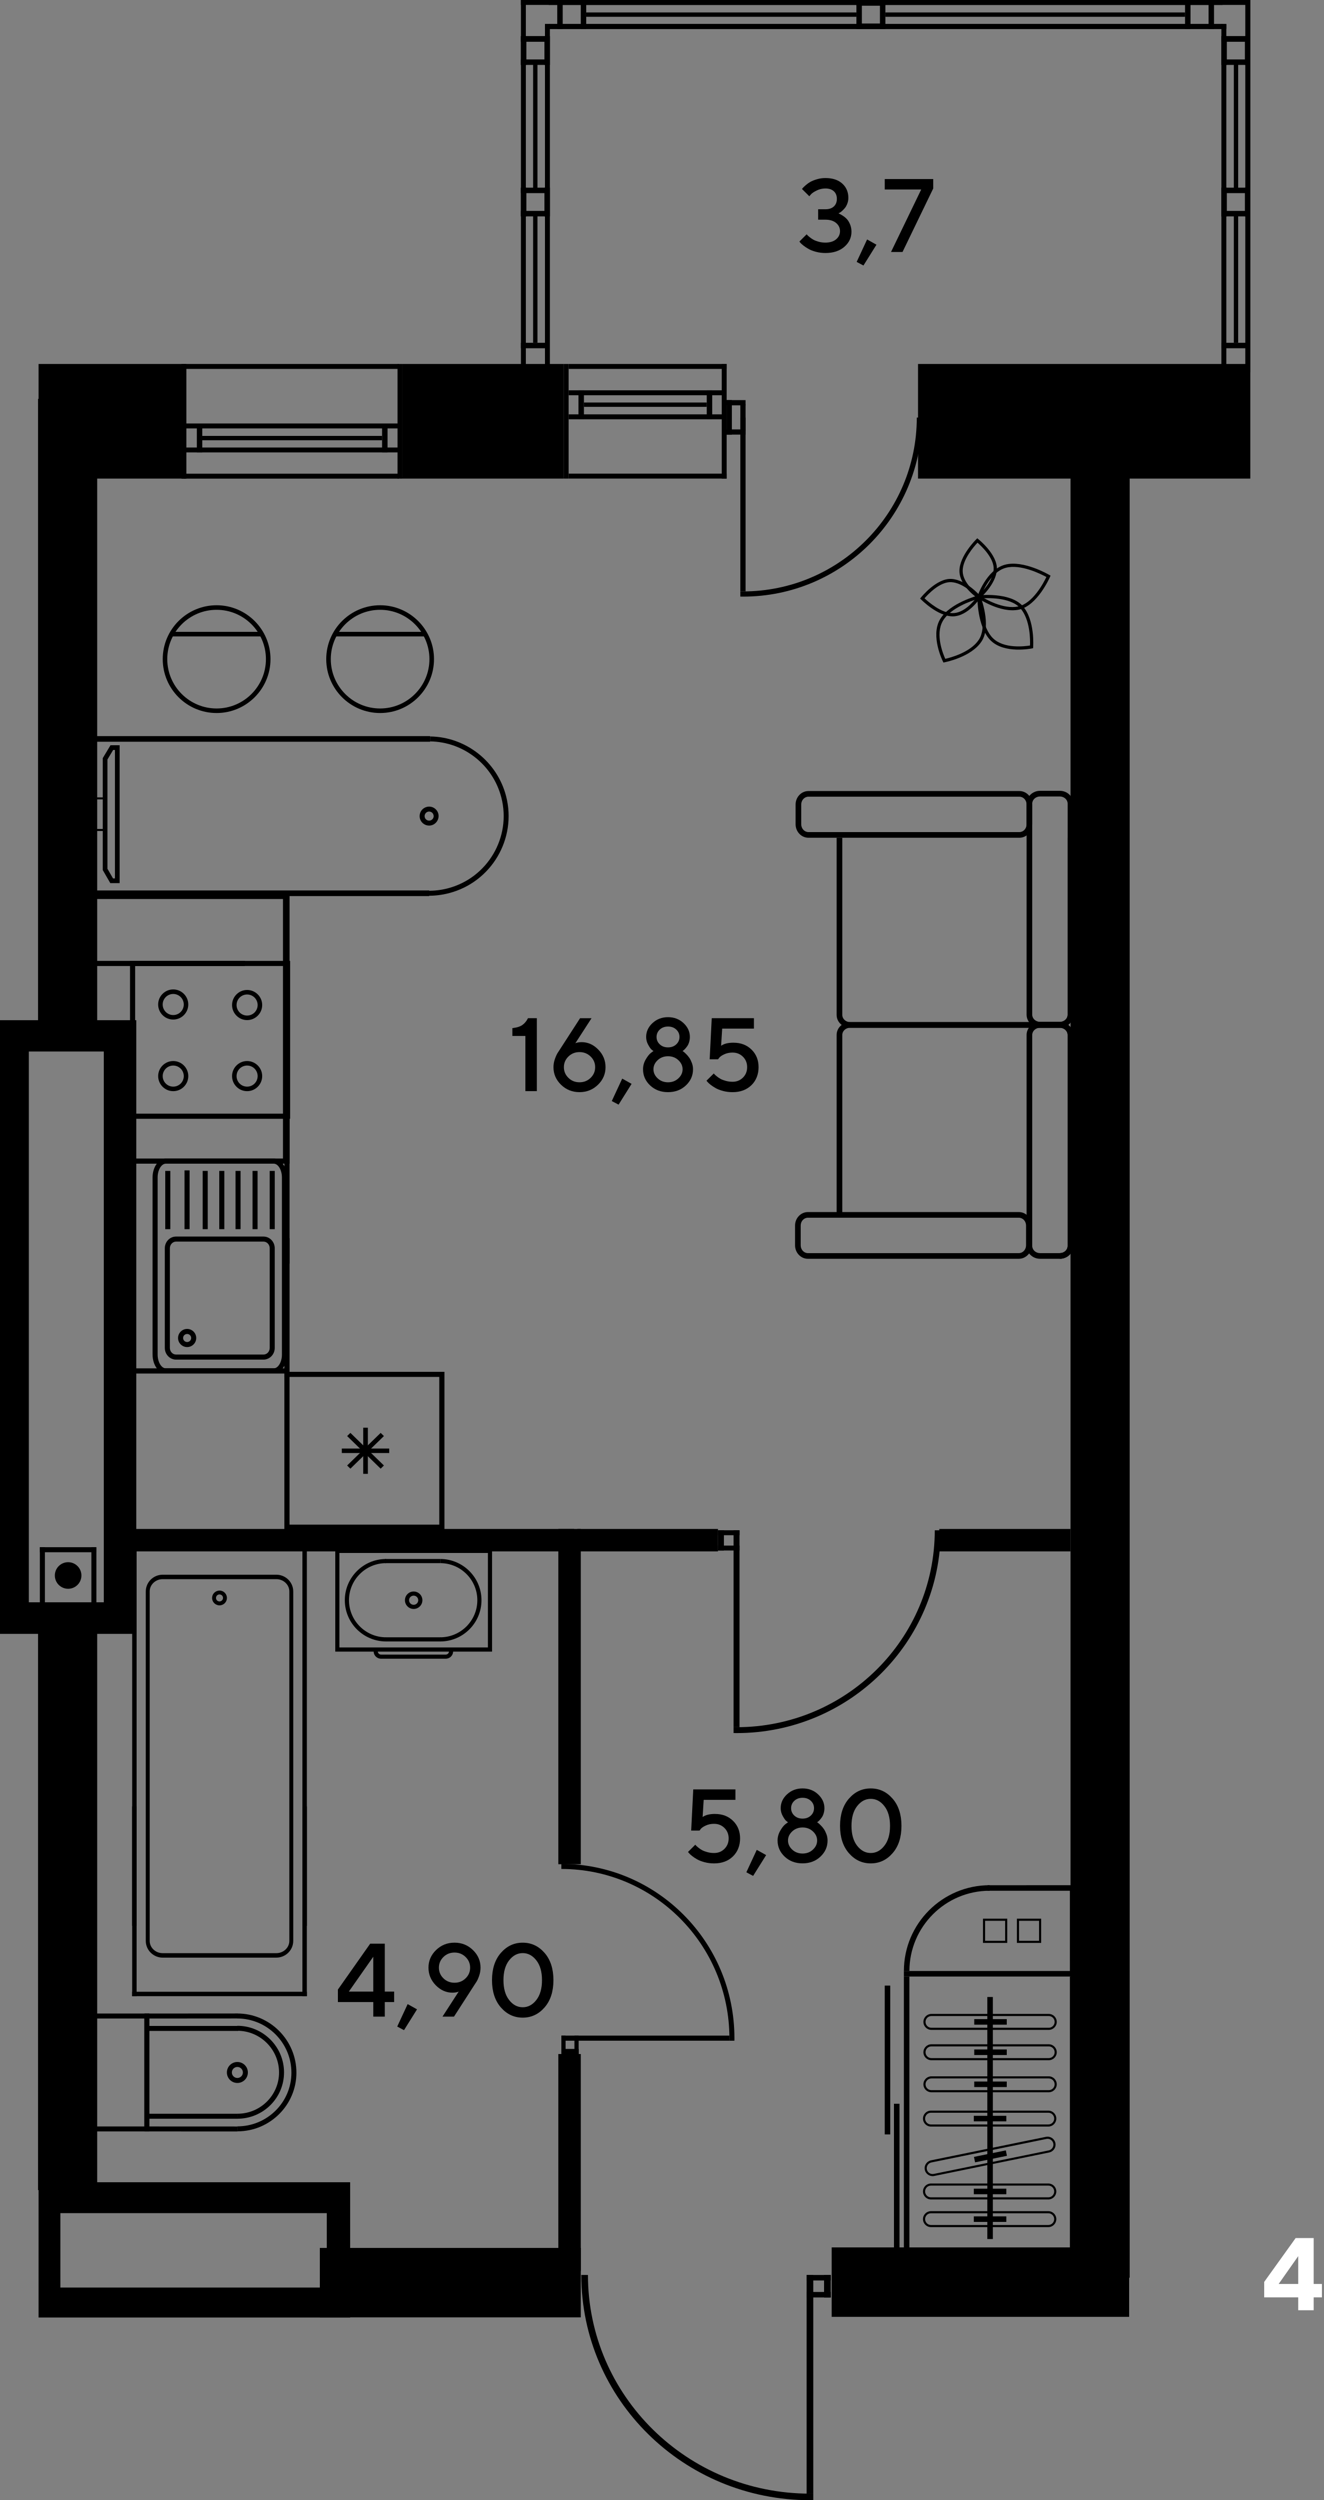<?xml version="1.0" encoding="UTF-8"?>
<svg id="_Слой_1" data-name="Слой 1" xmlns="http://www.w3.org/2000/svg" viewBox="0 0 928.73 1753.58">
  <rect x="0" y="0" width="928.73" height="1753.58" fill="#808080" stroke="none"/>
  <defs>
    <style>
      .cls-1, .cls-2 {
        fill: #000;
      }

      .cls-1, .cls-2, .cls-3 {
        stroke-width: 0px;
      }

      .cls-2 {
        fill-rule: evenodd;
      }

      .cls-3 {
        fill: #fff;
      }
    </style>
  </defs>
  <path class="cls-3" d="M921.49,1601.93h5.79v9.39h-5.79v9.04h-10.84v-9.04h-23.87v-10.84l22.07-30.76h12.64v32.21ZM910.65,1601.93v-19.53l-13.74,19.53h13.74Z"/>
  <rect class="cls-1" x="643.97" y="255.29" width="233.07" height="80.38"/>
  <rect class="cls-1" x="282.3" y="255.29" width="113.12" height="80.38"/>
  <rect class="cls-1" x="27.04" y="255.29" width="102.48" height="80.38"/>
  <rect class="cls-1" x="750.94" y="279.77" width="41.48" height="1317.77"/>
  <rect class="cls-1" x="26.69" y="279.77" width="41.48" height="439"/>
  <rect class="cls-1" x="26.69" y="1142.55" width="41.48" height="393.52"/>
  <path class="cls-2" d="M27.04,1530.58v94.86s218.57,0,218.57,0v-94.86s-218.57,0-218.57,0ZM42.36,1552.24h186.85v52.18H42.36v-52.18Z"/>
  <path class="cls-2" d="M0,715.54v430.42s95.59,0,95.59,0v-430.42s-95.59,0-95.59,0ZM20.22,737.52h52.58v386.3H20.22v-386.3Z"/>
  <rect class="cls-1" x="224.36" y="1576.65" width="183.03" height="48.7"/>
  <rect class="cls-1" x="583.4" y="1576.28" width="208.64" height="48.7"/>
  <g>
    <rect class="cls-1" x="405.78" y="273.76" width="3.82" height="20.13"/>
    <rect class="cls-1" x="398.86" y="273.76" width="110.75" height="3.45"/>
    <rect class="cls-1" x="398.86" y="290.62" width="110.75" height="3.45"/>
    <rect class="cls-1" x="395.41" y="255.29" width="3.45" height="80.38"/>
    <rect class="cls-1" x="506.27" y="255.38" width="3.45" height="80.28"/>
    <rect class="cls-1" x="398.87" y="255.29" width="110.86" height="3.45"/>
    <rect class="cls-1" x="398.87" y="332.21" width="110.86" height="3.45"/>
    <rect class="cls-1" x="495.76" y="273.76" width="3.82" height="20.13"/>
    <rect class="cls-1" x="409.6" y="282.31" width="86.16" height="3.04"/>
  </g>
  <g>
    <rect class="cls-1" x="509.72" y="280.64" width="13.25" height="3.65"/>
    <rect class="cls-1" x="509.72" y="301.18" width="13.25" height="3.65"/>
    <rect class="cls-1" x="509.72" y="280.64" width="3.65" height="24.19"/>
    <rect class="cls-1" x="519.32" y="283.56" width="3.66" height="18.64"/>
    <rect class="cls-1" x="519.32" y="292.88" width="3.66" height="121.91"/>
    <path class="cls-2" d="M519.32,418.44l1.83.02c69.35,0,125.58-56.22,125.58-125.58h-3.64c0,67.34-54.6,121.93-121.94,121.93l-1.83-.03v3.64Z"/>
  </g>
  <g>
    <g>
      <rect class="cls-1" x="365.41" y="0" width="3.45" height="261"/>
      <g>
        <rect class="cls-1" x="382.27" y="16.86" width="3.45" height="244.14"/>
        <rect class="cls-1" x="365.41" y="240.43" width="20.13" height="3.82"/>
        <rect class="cls-1" x="373.96" y="151.48" width="3.04" height="88.95"/>
        <rect class="cls-1" x="373.96" y="44.3" width="3.04" height="88.43"/>
        <rect class="cls-1" x="382.27" y="16.86" width="475.33" height="3.45"/>
        <rect class="cls-1" x="365.41" y="0" width="492.19" height="3.45"/>
        <rect class="cls-1" x="407.39" y=".19" width="3.82" height="20.13"/>
        <rect class="cls-1" x="390.89" y=".19" width="3.82" height="20.13"/>
        <g>
          <rect class="cls-1" x="381.9" y="25.39" width="3.82" height="20.13"/>
          <rect class="cls-1" x="365.41" y="25.39" width="3.82" height="20.13"/>
          <rect class="cls-1" x="365.41" y="41.7" width="20.13" height="3.82"/>
          <rect class="cls-1" x="365.41" y="25.39" width="20.13" height="3.82"/>
        </g>
        <g>
          <rect class="cls-1" x="617.24" y=".19" width="3.82" height="20.13"/>
          <rect class="cls-1" x="600.74" y=".19" width="3.82" height="20.13"/>
          <rect class="cls-1" x="600.74" y="16.5" width="20.13" height="3.82"/>
          <rect class="cls-1" x="600.74" y=".19" width="20.13" height="3.82"/>
        </g>
        <g>
          <rect class="cls-1" x="381.9" y="131.63" width="3.82" height="20.13"/>
          <rect class="cls-1" x="365.41" y="131.63" width="3.82" height="20.13"/>
          <rect class="cls-1" x="365.41" y="147.94" width="20.13" height="3.82"/>
          <rect class="cls-1" x="365.41" y="131.63" width="20.13" height="3.82"/>
        </g>
        <rect class="cls-1" x="365.5" y="25.39" width="20.13" height="3.82"/>
        <rect class="cls-1" x="831.27" y=".19" width="3.82" height="20.13"/>
        <rect class="cls-1" x="847.76" y=".19" width="3.82" height="20.13"/>
        <g>
          <rect class="cls-1" x="856.75" y="25.39" width="3.82" height="20.13"/>
          <rect class="cls-1" x="873.24" y="25.39" width="3.82" height="20.13"/>
          <rect class="cls-1" x="856.93" y="41.7" width="20.13" height="3.82"/>
          <rect class="cls-1" x="856.93" y="25.39" width="20.13" height="3.82"/>
        </g>
        <rect class="cls-1" x="856.84" y="25.39" width="20.13" height="3.82"/>
        <rect class="cls-1" x="621.06" y="8.73" width="210.21" height="3.04"/>
        <rect class="cls-1" x="411.21" y="8.73" width="189.53" height="3.04"/>
      </g>
    </g>
    <g>
      <rect class="cls-1" x="873.61" y="0" width="3.45" height="261"/>
      <g>
        <rect class="cls-1" x="856.76" y="16.86" width="3.45" height="244.14"/>
        <rect class="cls-1" x="873.61" y="0" width="3.45" height="261"/>
        <rect class="cls-1" x="856.94" y="240.43" width="20.13" height="3.82"/>
        <rect class="cls-1" x="865.48" y="151.22" width="3.04" height="89.21"/>
        <rect class="cls-1" x="865.48" y="44.3" width="3.04" height="88.43"/>
        <rect class="cls-1" x="384.88" y="16.86" width="475.33" height="3.45"/>
        <rect class="cls-1" x="384.88" y="0" width="492.19" height="3.45"/>
        <g>
          <rect class="cls-1" x="856.75" y="131.63" width="3.82" height="20.13"/>
          <rect class="cls-1" x="873.25" y="131.63" width="3.82" height="20.13"/>
          <rect class="cls-1" x="856.94" y="147.94" width="20.13" height="3.82"/>
          <rect class="cls-1" x="856.94" y="131.63" width="20.13" height="3.82"/>
        </g>
      </g>
    </g>
  </g>
  <g>
    <rect class="cls-1" x="268.02" y="297.19" width="3.82" height="20.13"/>
    <rect class="cls-1" x="129.16" y="313.87" width="149.91" height="3.45"/>
    <rect class="cls-1" x="129.16" y="297.02" width="149.91" height="3.45"/>
    <rect class="cls-1" x="127.29" y="255.29" width="3.45" height="80.41"/>
    <rect class="cls-1" x="278.85" y="255.29" width="3.45" height="80.41"/>
    <rect class="cls-1" x="129.02" y="332.25" width="150.67" height="3.45"/>
    <rect class="cls-1" x="129.02" y="255.29" width="150.67" height="3.45"/>
    <rect class="cls-1" x="138.08" y="297.19" width="3.82" height="20.13"/>
    <rect class="cls-1" x="141.91" y="305.74" width="126.11" height="3.04"/>
  </g>
  <rect class="cls-1" x="391.65" y="1440.64" width="15.74" height="152.19"/>
  <rect class="cls-1" x="391.65" y="1072.37" width="15.74" height="235.15"/>
  <rect class="cls-1" x="88.86" y="1072.38" width="313.87" height="15.74"/>
  <rect class="cls-1" x="404.99" y="1072.38" width="98.63" height="15.74"/>
  <rect class="cls-1" x="658.89" y="1072.38" width="92.05" height="15.74"/>
  <g>
    <rect class="cls-1" x="503.62" y="1073.3" width="15.12" height="3.46"/>
    <rect class="cls-1" x="503.62" y="1084.04" width="15.12" height="3.45"/>
    <rect class="cls-1" x="503.62" y="1073.3" width="4.17" height="14.19"/>
    <rect class="cls-1" x="514.57" y="1073.3" width="4.17" height="138.09"/>
    <path class="cls-2" d="M514.57,1215.52l2.08.03c79.09,0,143.21-63.68,143.21-142.24h-4.16c0,76.28-62.26,138.11-139.05,138.11l-2.08-.02v4.12Z"/>
  </g>
  <g>
    <rect class="cls-1" x="393.78" y="1427.74" width="2.95" height="12.9"/>
    <rect class="cls-1" x="402.94" y="1427.74" width="2.95" height="12.9"/>
    <rect class="cls-1" x="393.78" y="1437.08" width="12.11" height="3.56"/>
    <rect class="cls-1" x="393.78" y="1427.74" width="117.86" height="3.56"/>
    <path class="cls-2" d="M515.15,1431.3l.02-1.78c0-67.5-54.35-122.23-121.4-122.23v3.55c65.1,0,117.88,53.14,117.88,118.68l-.02,1.78h3.52Z"/>
  </g>
  <g>
    <rect class="cls-1" x="565.79" y="1595.62" width="16.93" height="3.84"/>
    <rect class="cls-1" x="565.79" y="1607.54" width="16.93" height="3.83"/>
    <rect class="cls-1" x="578.05" y="1595.62" width="4.67" height="15.76"/>
    <rect class="cls-1" x="565.8" y="1595.62" width="4.67" height="153.35"/>
    <path class="cls-2" d="M570.47,1753.54l-2.33.03c-88.57,0-160.38-70.72-160.38-157.96h4.66c0,84.71,69.72,153.37,155.73,153.37l2.33-.03v4.58Z"/>
  </g>
  <g>
    <path class="cls-2" d="M114.13,1373.04c-6.55,0-11.87-5.28-11.87-11.76v-245.06c0-6.48,5.32-11.76,11.87-11.76h79.7c6.55,0,11.87,5.27,11.87,11.75v245.07c0,6.48-5.32,11.75-11.87,11.75h-79.7M114.13,1107.58c-5.03,0-9.13,3.88-9.13,8.63v245.07c0,4.75,4.09,8.63,9.13,8.63h79.7c5.03,0,9.13-3.88,9.13-8.63v-245.06c0-4.76-4.1-8.64-9.13-8.64h-79.7Z"/>
    <path class="cls-2" d="M153.98,1125.97c-.44,0-.88-.06-1.3-.17-1.34-.35-2.48-1.2-3.18-2.39-.71-1.2-.91-2.59-.56-3.94.69-2.71,3.56-4.43,6.33-3.74,1.34.35,2.47,1.2,3.18,2.4.7,1.19.91,2.59.55,3.94-.59,2.29-2.66,3.9-5.03,3.9h0M151.59,1120.15c-.17.63-.07,1.29.26,1.86.33.57.87.97,1.51,1.13,1.29.34,2.67-.48,3-1.77.16-.63.07-1.3-.26-1.87-.33-.56-.87-.97-1.5-1.13-.2-.05-.41-.08-.62-.08-1.13,0-2.11.76-2.39,1.85Z"/>
    <polygon class="cls-2" points="95.82 1347.65 95.82 1341.1 95.82 1087.1 212.13 1087.1 212.13 1341.1 212.13 1347.65 212.13 1350.74 215.24 1350.74 215.24 1083.99 92.72 1083.99 92.72 1350.74 95.82 1350.74 95.82 1347.65"/>
    <rect class="cls-1" x="92.72" y="1267.03" width="3.1" height="133.05"/>
    <rect class="cls-1" x="212.13" y="1267.03" width="3.1" height="133.05"/>
    <rect class="cls-1" x="92.72" y="1396.98" width="122.52" height="3.09"/>
  </g>
  <g>
    <path class="cls-2" d="M290.17,1128.48c3.38,0,6.12-2.74,6.12-6.12,0-3.38-2.75-6.12-6.12-6.12-3.38,0-6.12,2.74-6.12,6.12,0,3.38,2.74,6.12,6.12,6.12M293.38,1122.36c0,1.78-1.44,3.21-3.22,3.21-1.78,0-3.22-1.44-3.22-3.21s1.44-3.22,3.22-3.22c1.77,0,3.22,1.44,3.22,3.22Z"/>
    <path class="cls-2" d="M345.16,1086.31h-109.98s0,72.1,0,72.1h109.98s0-72.1,0-72.1ZM238.08,1089.22h104.17v66.28h-104.17v-66.28Z"/>
    <path class="cls-2" d="M312.66,1163.4h-45.37c-2.87,0-5.2-2.33-5.2-5.2h2.91c0,1.26,1.03,2.29,2.29,2.29h45.37c1.27,0,2.3-1.03,2.3-2.29h2.9c0,2.87-2.33,5.2-5.21,5.2"/>
    <path class="cls-2" d="M270.8,1151.28c-15.95,0-28.92-12.98-28.92-28.92,0-15.95,12.97-28.92,28.92-28.92v2.91c-14.35,0-26.01,11.67-26.01,26.01,0,14.34,11.67,26.01,26.01,26.01v2.91Z"/>
    <path class="cls-2" d="M308.82,1151.28v-2.91c14.34,0,26.01-11.67,26.01-26.01,0-14.35-11.67-26.01-26.01-26.01v-2.91c15.94,0,28.92,12.98,28.92,28.92,0,15.94-12.97,28.92-28.92,28.92"/>
    <rect class="cls-1" x="270.2" y="1093.44" width="38.62" height="2.91"/>
    <rect class="cls-1" x="270.54" y="1148.37" width="38.59" height="2.91"/>
  </g>
  <g>
    <path class="cls-2" d="M61.65,1494.94v-82.71h43.09v82.71h-43.09ZM65.15,1415.73v75.72s36.1,0,36.1,0v-75.72s-36.1,0-36.1,0Z"/>
    <polygon class="cls-2" points="166.63 1491.48 104.82 1491.45 104.82 1415.74 166.54 1415.69 166.54 1412.2 101.33 1412.25 101.33 1494.93 166.63 1494.97 166.63 1491.48"/>
    <path class="cls-2" d="M207.92,1453.74c0-22.9-18.64-41.53-41.54-41.53v3.5c20.98,0,38.04,17.06,38.04,38.04,0,20.75-17,37.63-37.89,37.63v3.5c22.82,0,41.39-18.45,41.39-41.13"/>
    <path class="cls-2" d="M173.87,1453.58c0,4.07-3.3,7.36-7.36,7.36-4.06,0-7.36-3.3-7.36-7.36,0-4.06,3.3-7.35,7.36-7.35,4.06,0,7.36,3.29,7.36,7.35M166.51,1457.45c2.13,0,3.87-1.73,3.87-3.87,0-2.13-1.74-3.87-3.87-3.87s-3.87,1.73-3.87,3.87c0,2.14,1.73,3.87,3.87,3.87Z"/>
    <path class="cls-2" d="M199.24,1453.6c0-18.06-14.69-32.75-32.75-32.75v3.49c16.13,0,29.25,13.13,29.25,29.25,0,15.95-13.07,28.93-29.14,28.93v3.49c17.99,0,32.63-14.54,32.63-32.43"/>
    <rect class="cls-1" x="103.06" y="1420.95" width="63.93" height="3.49"/>
    <rect class="cls-1" x="102.58" y="1482.54" width="64.18" height="3.49"/>
  </g>
  <g>
    <path class="cls-1" d="M717.34,425.02c-8.88-9.95-30.73-7.46-30.79-7.45l-.97.13v.98c-.02.05-.22,21.1,9.35,30.56,9.68,9.55,28.81,5.58,28.87,5.57l.84-.15.08-.85c0-.06,1.43-18.92-7.38-28.78M696.51,447.63c-7.71-7.62-8.59-23.73-8.67-27.92,4.21-.34,20.75-1.09,27.81,6.82,7.12,7.98,7.02,22.56,6.86,26.21-3.71.61-18.34,2.44-26-5.11Z"/>
    <path class="cls-1" d="M688.51,449.92c7.32-11.16-.74-31.59-.76-31.64l-.36-.92-.96.23c-.06.01-20.46,5.27-27.12,16.96-6.73,11.8,2.08,29.31,2.1,29.36l.4.79.86-.2c.05-.01,18.56-3.5,25.83-14.58M661.27,435.66c5.38-9.43,20.73-14.45,24.72-15.61,1.43,4.02,6.43,19.79.63,28.63-5.83,8.89-19.88,12.58-23.55,13.42-1.54-3.38-7.13-17.07-1.79-26.44Z"/>
    <path class="cls-1" d="M714.66,427.6c13.07-2.72,21.82-22.85,21.84-22.9l.42-.96-.9-.5c-.06-.03-18.13-10.72-31.13-7.15-13.1,3.6-19.25,22.19-19.27,22.25l-.27.81.71.47s15.64,10.67,28.6,7.98M705.49,398.26c10.41-2.85,24.77,4.4,28.51,6.44-1.85,3.87-9.46,18.53-19.81,20.68-10.45,2.18-23.01-5.19-26.14-7.16,1.31-3.48,7.02-17.1,17.43-19.96Z"/>
    <path class="cls-1" d="M699.27,399.52c.6-10.55-12.91-21.27-12.95-21.3l-.82-.69-.74.77s-11.81,11.57-11.76,22.2c.07,10.77,12.94,19.2,12.97,19.23l.75.53.67-.62s11.27-9.67,11.87-20.12M675.27,400.49c-.04-8.14,7.9-17.21,10.4-19.87,2.78,2.41,11.79,10.85,11.34,18.77-.46,8.02-8.13,15.78-10.46,17.97-2.61-1.91-11.22-8.78-11.27-16.86Z"/>
    <path class="cls-1" d="M667.4,406.05c-10.54-.6-21.27,12.91-21.3,12.94l-.69.82.77.73s11.56,11.82,22.2,11.76c10.77-.06,19.19-12.94,19.23-12.97l.53-.74-.62-.67s-9.67-11.28-20.12-11.87M668.38,430.04c-8.14.05-17.21-7.9-19.87-10.4,2.41-2.78,10.85-11.79,18.77-11.34,8.02.46,15.78,8.13,17.96,10.47-1.91,2.61-8.78,11.22-16.86,11.27Z"/>
  </g>
  <rect class="cls-1" x="90.35" y="804.97" width="3.62" height="107.15"/>
  <g>
    <path class="cls-2" d="M590.82,587.58v124.25c0,2.78,2.47,5.04,5.48,5.04h147.12c3.04,0,5.49-2.26,5.49-5.04v-124.25h3.95v124.25c0,4.97-4.24,9.01-9.44,9.01h-147.11c-5.21,0-9.45-4.04-9.45-9.01v-124.25h3.96Z"/>
    <path class="cls-2" d="M743.42,720.67c5.21,0,9.45-4.04,9.45-9.01v-147.99c0-4.97-4.24-9.01-9.45-9.01h-13.86c-5.22,0-9.45,4.04-9.45,9.01v147.99c0,4.96,4.23,9.01,9.45,9.01h13.86M743.42,558.62c3.04,0,5.49,2.27,5.49,5.05v147.99c0,2.78-2.45,5.04-5.49,5.04h-13.86c-3.03,0-5.5-2.26-5.5-5.04v-147.99c0-2.79,2.47-5.05,5.5-5.05h13.86Z"/>
    <path class="cls-2" d="M743.42,882.88v-3.96c3.04,0,5.49-2.26,5.49-5.05v-147.98c0-2.79-2.45-5.05-5.49-5.05h-147.11c-3.02,0-5.49,2.26-5.49,5.05v125.88h-3.96v-125.88c0-4.97,4.23-9.01,9.44-9.01h147.12c5.21,0,9.44,4.04,9.44,9.01v147.98c0,4.97-4.23,9.01-9.44,9.01"/>
    <path class="cls-2" d="M743.42,882.88c5.21,0,9.45-4.04,9.45-9.01v-147.98c0-4.97-4.24-9.02-9.45-9.02h-13.86c-5.22,0-9.45,4.04-9.45,9.02v147.98c0,4.97,4.23,9.01,9.45,9.01h13.86M743.42,720.84c3.04,0,5.49,2.26,5.49,5.05v147.98c0,2.79-2.45,5.05-5.49,5.05h-13.86c-3.03,0-5.5-2.27-5.5-5.05v-147.98c0-2.79,2.47-5.05,5.5-5.05h13.86Z"/>
    <path class="cls-2" d="M714.69,882.88c4.97,0,9-4.24,9-9.45v-13.87c0-5.21-4.04-9.44-9-9.44h-147.99c-4.96,0-9,4.23-9,9.44v13.88c0,5.21,4.04,9.45,9,9.45h147.99M714.69,854.08c2.78,0,5.05,2.46,5.05,5.48v13.88c0,3.03-2.28,5.48-5.05,5.48h-147.99c-2.79,0-5.05-2.46-5.05-5.49v-13.87c0-3.02,2.26-5.48,5.05-5.48h147.99Z"/>
    <path class="cls-2" d="M715.07,587.58c4.97,0,9-4.24,9-9.45v-13.87c0-5.21-4.03-9.44-9-9.44h-147.99c-4.96,0-9,4.23-9,9.44v13.87c0,5.21,4.04,9.45,9,9.45h147.99M715.07,558.78c2.78,0,5.05,2.46,5.05,5.48v13.87c0,3.02-2.27,5.48-5.05,5.48h-147.99c-2.79,0-5.05-2.46-5.05-5.49v-13.87c0-3.02,2.27-5.48,5.05-5.48h147.99Z"/>
  </g>
  <g>
    <rect class="cls-1" x="199.51" y="737.52" width="3.59" height="148.77"/>
    <rect class="cls-1" x="90.81" y="737.52" width="3.6" height="239.26"/>
    <rect class="cls-1" x="59.46" y="673.95" width="112.3" height="3.59"/>
    <g>
      <rect class="cls-1" x="239.77" y="1015.97" width="33.25" height="3.15"/>
      <rect class="cls-1" x="254.79" y="1001.37" width="3.24" height="32.35"/>
      <polygon class="cls-2" points="243.5 1027.86 245.79 1030.09 269.3 1007.22 267.02 1004.99 243.5 1027.86"/>
      <polygon class="cls-2" points="243.5 1007.22 267.02 1030.09 269.3 1027.86 245.79 1004.99 243.5 1007.22"/>
      <path class="cls-2" d="M311.77,962.17v110.75h-112.3v-110.75h112.3ZM308.14,1069.34v-103.61s-105.05,0-105.05,0v103.61s105.05,0,105.05,0Z"/>
    </g>
    <rect class="cls-1" x="199.47" y="868.42" width="3.64" height="97.34"/>
    <rect class="cls-1" x="90.81" y="965.76" width="3.62" height="107.15"/>
    <path class="cls-2" d="M114.15,462.3c0-20.84,16.95-37.79,37.79-37.79,20.84,0,37.8,16.96,37.8,37.79,0,20.85-16.96,37.8-37.8,37.8-20.85,0-37.79-16.95-37.79-37.8M151.94,427.7c-19.08,0-34.61,15.52-34.61,34.6,0,19.09,15.52,34.61,34.61,34.61,19.08,0,34.6-15.52,34.6-34.61,0-19.08-15.52-34.6-34.6-34.6Z"/>
    <rect class="cls-1" x="120.27" y="443.17" width="63.36" height="3.19"/>
    <path class="cls-2" d="M294.35,572.38c0-3.03,2.06-5.68,5-6.43,1.72-.45,3.52-.2,5.05.71,1.53.91,2.61,2.35,3.05,4.06.91,3.51-1.29,7.21-4.78,8.11-3.55.92-7.19-1.23-8.11-4.77-.14-.55-.21-1.11-.21-1.68M304.08,571.59c-.21-.82-.73-1.51-1.45-1.94-.74-.44-1.59-.55-2.41-.34-1.67.42-2.72,2.2-2.29,3.88.44,1.7,2.18,2.72,3.88,2.29,1.4-.37,2.39-1.63,2.39-3.09,0-.26-.04-.53-.11-.8Z"/>
    <polygon class="cls-2" points="62.88 516.3 62.88 628.48 301.01 628.48 301.01 624.54 66.82 624.54 66.82 520.24 301.73 520.24 301.73 516.31 62.88 516.3"/>
    <path class="cls-2" d="M300.04,628.24c4.97.09,9.95-.52,14.83-1.78,29.81-7.69,47.82-38.17,40.14-68.02-6.28-24.32-28.18-41.55-53.25-41.91l-.05,3.47c23.53.32,44.06,16.49,49.94,39.3,7.22,27.97-9.68,56.58-37.64,63.79-4.57,1.18-9.25,1.74-13.9,1.67l-.06,3.47Z"/>
    <path class="cls-2" d="M228.84,462.3c0-20.84,16.95-37.79,37.8-37.79,20.84,0,37.79,16.96,37.79,37.79,0,20.85-16.95,37.8-37.79,37.8-20.84,0-37.8-16.95-37.8-37.8M266.63,427.7c-19.08,0-34.6,15.52-34.6,34.6,0,19.09,15.52,34.61,34.6,34.61,19.08,0,34.6-15.52,34.6-34.61,0-19.08-15.53-34.6-34.6-34.6Z"/>
    <rect class="cls-1" x="234.95" y="443.17" width="63.37" height="3.19"/>
    <path class="cls-2" d="M83.53,812.57h114.97s0-182.03,0-182.03H65.78s0,98.64,0,98.64c-1.47-.37-2.99-.66-4.61-.82v-101.41h141.94v189.21h-119.61c.08-1.2.08-2.4.03-3.59Z"/>
    <g>
      <path class="cls-2" d="M91.21,784.7h112.3s0-110.75,0-110.75h-112.3s0,110.75,0,110.75ZM199.92,781.1h-105.12v-103.56h105.12v103.56Z"/>
      <path class="cls-2" d="M173.34,744.19c-5.82,0-10.56,4.74-10.56,10.56,0,5.83,4.74,10.57,10.56,10.57,5.82,0,10.57-4.74,10.57-10.57,0-5.82-4.75-10.56-10.57-10.56M165.94,754.75c0-4.08,3.31-7.4,7.39-7.4,4.09,0,7.4,3.32,7.4,7.4,0,4.09-3.31,7.4-7.4,7.4-4.08,0-7.39-3.32-7.39-7.4Z"/>
      <path class="cls-2" d="M173.34,694.34c-5.82,0-10.56,4.74-10.56,10.56,0,5.82,4.74,10.57,10.56,10.57,5.82,0,10.57-4.74,10.57-10.57,0-5.82-4.75-10.56-10.57-10.56M165.94,704.9c0-4.08,3.31-7.39,7.39-7.39,4.09,0,7.4,3.32,7.4,7.39,0,4.07-3.31,7.39-7.4,7.39-4.08,0-7.39-3.32-7.39-7.39Z"/>
      <path class="cls-2" d="M121.52,744.19c-5.83,0-10.57,4.74-10.57,10.56,0,5.83,4.74,10.57,10.57,10.57,5.82,0,10.56-4.74,10.56-10.57,0-5.82-4.74-10.56-10.56-10.56M114.12,754.75c0-4.08,3.32-7.4,7.4-7.4s7.39,3.32,7.39,7.4c0,4.09-3.31,7.4-7.39,7.4s-7.4-3.32-7.4-7.4Z"/>
      <path class="cls-2" d="M121.51,693.96c-5.83,0-10.57,4.74-10.57,10.56,0,5.84,4.73,10.57,10.57,10.57,5.82,0,10.56-4.74,10.56-10.57,0-5.82-4.74-10.56-10.56-10.56M114.11,704.53c0-4.07,3.33-7.39,7.4-7.39s7.4,3.32,7.4,7.39c0,4.08-3.32,7.41-7.4,7.41-4.08,0-7.4-3.32-7.4-7.41Z"/>
    </g>
    <g>
      <path class="cls-2" d="M115.61,945.4c0,4.52,3.53,8.2,7.88,8.2h61.35c4.35,0,7.88-3.68,7.88-8.2v-69.91c0-4.52-3.53-8.2-7.88-8.2h-61.35c-4.35,0-7.88,3.68-7.88,8.2v69.91M189.19,945.4c0,2.57-1.95,4.66-4.34,4.66h-61.35c-2.4,0-4.34-2.09-4.34-4.66v-69.91c0-2.58,1.94-4.66,4.34-4.66h61.35c2.39,0,4.34,2.09,4.34,4.66v69.91Z"/>
      <path class="cls-2" d="M124.9,938.45c0,3.51,2.87,6.36,6.37,6.36,3.51,0,6.37-2.85,6.37-6.36,0-3.51-2.85-6.37-6.37-6.37-3.51,0-6.37,2.86-6.37,6.37M131.27,941.27c-1.57,0-2.83-1.27-2.83-2.82,0-1.56,1.26-2.83,2.83-2.83,1.56,0,2.83,1.27,2.83,2.83,0,1.56-1.26,2.82-2.83,2.82Z"/>
      <path class="cls-2" d="M107.03,950.06c0,7.28,4.17,13.2,9.3,13.2h75.67c5.13,0,9.3-5.92,9.3-13.2v-124.23c0-7.28-4.17-13.19-9.3-13.19h-75.68c-5.13,0-9.3,5.92-9.3,13.19v124.23M197.77,950.06c0,5.23-2.64,9.66-5.76,9.66h-75.68c-3.12,0-5.76-4.42-5.76-9.66v-124.23c0-5.24,2.64-9.66,5.76-9.66h75.67c3.12,0,5.76,4.42,5.76,9.66v124.23Z"/>
      <rect class="cls-1" x="189.19" y="821.25" width="3.54" height="40.86"/>
      <rect class="cls-1" x="115.92" y="821.25" width="3.54" height="40.86"/>
      <rect class="cls-1" x="153.81" y="821.25" width="3.54" height="40.86"/>
      <rect class="cls-1" x="177.14" y="821.25" width="3.54" height="40.86"/>
      <rect class="cls-1" x="165.21" y="821.25" width="3.54" height="40.86"/>
      <rect class="cls-1" x="142.17" y="821.25" width="3.54" height="40.86"/>
      <rect class="cls-1" x="129.44" y="820.87" width="3.54" height="41.24"/>
      <rect class="cls-1" x="92.61" y="959.72" width="109.69" height="3.65"/>
    </g>
  </g>
  <path class="cls-2" d="M77.37,619.39l6.54.02v-96.71s-6.4,0-6.4,0l-5.45,9.07v78.43s5.3,9.19,5.3,9.19ZM79.38,526h1.25v90.11s-1.35,0-1.35,0l-3.92-6.78v-76.63s4.01-6.69,4.01-6.69Z"/>
  <path class="cls-2" d="M73.95,582.85v-23.59s-7.43,0-7.43,0v23.59s7.43,0,7.43,0ZM72.52,560.68v20.73h-4.56v-20.73h4.56Z"/>
  <g>
    <path class="cls-2" d="M47.79,1095.69c-5.15,0-9.32,4.17-9.32,9.32s4.17,9.32,9.32,9.32c5.15,0,9.32-4.17,9.32-9.32,0-5.15-4.17-9.32-9.32-9.32"/>
    <rect class="cls-1" x="27.96" y="1085.17" width="39.67" height="3.53"/>
    <rect class="cls-1" x="27.96" y="1085.17" width="3.53" height="39.67"/>
    <rect class="cls-1" x="64.1" y="1085.17" width="3.53" height="39.67"/>
  </g>
  <g>
    <polygon class="cls-2" points="750.49 1577.95 750.49 1386.3 754.36 1386.3 754.36 1581.84 634.03 1581.84 634.03 1386.3 637.91 1386.3 637.91 1577.95 750.49 1577.95"/>
    <path class="cls-2" d="M694.2,1322.24v3.89c-31.04,0-56.28,25.25-56.28,56.29h-3.88c0-33.19,26.99-60.18,60.16-60.18"/>
    <polygon class="cls-2" points="754.36 1384.73 750.49 1384.73 750.48 1326.12 692.72 1326.14 692.72 1322.26 754.35 1322.24 754.36 1384.73"/>
    <rect class="cls-1" x="627.08" y="1475.52" width="3.88" height="104.38"/>
    <rect class="cls-1" x="620.61" y="1392.64" width="3.87" height="104.38"/>
    <rect class="cls-1" x="692.56" y="1400.65" width="3.88" height="169.76"/>
    <path class="cls-2" d="M740.96,1537.04c0,3.09-2.52,5.6-5.59,5.6h-82.35c-3.08,0-5.59-2.51-5.59-5.6s2.51-5.58,5.59-5.58h82.35c3.08,0,5.59,2.5,5.59,5.58M648.92,1537.04c0,2.27,1.84,4.12,4.1,4.12h82.35c2.26,0,4.11-1.84,4.11-4.12s-1.84-4.11-4.11-4.11h-82.35c-2.26,0-4.1,1.84-4.1,4.11Z"/>
    <rect class="cls-1" x="683.09" y="1535.1" width="22.81" height="3.88"/>
    <path class="cls-2" d="M740.43,1504.21c0,2.65-1.87,4.96-4.47,5.48l-80.67,16.49c-3.01.61-5.98-1.34-6.59-4.37-.65-2.97,1.41-5.99,4.35-6.6l80.67-16.49c3.02-.62,5.98,1.34,6.59,4.36.09.36.12.74.12,1.11M650.06,1520.71c0,.28.03.56.08.82.46,2.22,2.64,3.66,4.86,3.21l80.67-16.49c2.16-.44,3.63-2.64,3.2-4.84-.45-2.22-2.63-3.66-4.85-3.21l-80.67,16.49c-1.91.39-3.28,2.09-3.28,4.03Z"/>
    <rect class="cls-1" x="683.39" y="1510.45" width="22.8" height="3.89" transform="translate(-288.78 169.76) rotate(-11.55)"/>
    <path class="cls-2" d="M741.26,1461.89c0,3.08-2.51,5.58-5.59,5.58h-82.34c-3.09,0-5.6-2.5-5.6-5.58,0-3.08,2.51-5.6,5.6-5.6h82.34c3.08,0,5.59,2.51,5.59,5.6M649.22,1461.89c0,2.26,1.85,4.1,4.12,4.1h82.34c2.26,0,4.11-1.84,4.11-4.1s-1.84-4.12-4.11-4.12h-82.34c-2.27,0-4.12,1.85-4.12,4.12Z"/>
    <rect class="cls-1" x="683.4" y="1459.94" width="22.8" height="3.88"/>
    <path class="cls-2" d="M741.26,1439.4c0,3.08-2.51,5.59-5.59,5.59h-82.34c-3.09,0-5.6-2.51-5.6-5.59s2.51-5.59,5.6-5.59h82.34c3.08,0,5.59,2.51,5.59,5.59M649.22,1439.4c0,2.26,1.85,4.11,4.12,4.11h82.34c2.26,0,4.11-1.85,4.11-4.11s-1.84-4.11-4.11-4.11h-82.34c-2.27,0-4.12,1.84-4.12,4.11Z"/>
    <rect class="cls-1" x="683.4" y="1437.45" width="22.8" height="3.89"/>
    <path class="cls-2" d="M741.26,1418.12c0,3.08-2.51,5.59-5.59,5.59h-82.34c-3.09,0-5.6-2.51-5.6-5.59s2.51-5.6,5.6-5.6h82.34c3.08,0,5.59,2.51,5.59,5.6M649.22,1418.12c0,2.26,1.85,4.11,4.12,4.11h82.34c2.26,0,4.11-1.85,4.11-4.11,0-2.27-1.84-4.12-4.11-4.12h-82.34c-2.27,0-4.12,1.85-4.12,4.12Z"/>
    <rect class="cls-1" x="683.4" y="1416.17" width="22.8" height="3.89"/>
    <path class="cls-2" d="M730.33,1345.72v17h-17.01v-17h17.01ZM728.85,1361.24v-14.04h-14.04v14.04h14.04Z"/>
    <path class="cls-2" d="M706.54,1345.72v17h-17.02v-17h17.02ZM705.06,1361.24v-14.04h-14.05v14.04h14.05Z"/>
    <rect class="cls-1" x="634.03" y="1382.42" width="120.33" height="3.87"/>
    <path class="cls-2" d="M740.96,1485.93c0,3.09-2.52,5.59-5.59,5.59h-82.35c-3.08,0-5.59-2.51-5.59-5.59,0-3.08,2.51-5.59,5.59-5.59h82.35c3.08,0,5.59,2.51,5.59,5.59M648.92,1485.93c0,2.27,1.84,4.12,4.1,4.12h82.35c2.26,0,4.11-1.84,4.11-4.12s-1.84-4.11-4.11-4.11h-82.35c-2.26,0-4.1,1.84-4.1,4.11Z"/>
    <rect class="cls-1" x="683.09" y="1483.99" width="22.81" height="3.88"/>
    <path class="cls-2" d="M740.96,1556.44c0,3.09-2.52,5.6-5.59,5.6h-82.35c-3.08,0-5.59-2.51-5.59-5.6,0-3.08,2.51-5.58,5.59-5.58h82.35c3.08,0,5.59,2.5,5.59,5.58M648.92,1556.44c0,2.27,1.84,4.12,4.1,4.12h82.35c2.26,0,4.11-1.84,4.11-4.12,0-2.26-1.84-4.1-4.11-4.1h-82.35c-2.26,0-4.1,1.84-4.1,4.1Z"/>
    <rect class="cls-1" x="683.09" y="1554.51" width="22.81" height="3.88"/>
  </g>
  <g>
    <path class="cls-1" d="M370.36,714.14h6.21v51.16h-8.03v-38.71h-9.13v-5.49c3.07-.33,5.4-1.06,7.01-2.19,1.61-1.13,2.92-2.72,3.94-4.76Z"/>
    <path class="cls-1" d="M407.96,730.94c4.42,0,8.33,1.74,11.72,5.23,3.39,3.48,5.08,7.59,5.08,12.33s-1.78,8.9-5.33,12.34c-3.56,3.45-7.87,5.17-12.93,5.17s-9.38-1.72-12.93-5.17c-3.56-3.45-5.33-7.56-5.33-12.34,0-1.95.34-3.9,1.04-5.85.69-1.95,1.37-3.41,2.03-4.39l.96-1.46,14.63-22.65h8.03l-11.35,17.55c1.21-.5,2.68-.75,4.39-.75ZM414.29,755.99c2.13-2.07,3.19-4.57,3.19-7.49s-1.06-5.42-3.19-7.49c-2.13-2.07-4.73-3.1-7.79-3.1s-5.66,1.03-7.78,3.1c-2.12,2.07-3.18,4.57-3.18,7.49s1.06,5.42,3.18,7.49c2.12,2.07,4.71,3.1,7.78,3.1s5.67-1.03,7.79-3.1Z"/>
    <path class="cls-1" d="M436.47,756.52l6.56,3.67-9.13,14.59-4.75-2.53,7.31-15.73Z"/>
    <path class="cls-1" d="M457.69,717.58c2.97-2.77,6.61-4.16,10.9-4.16s7.92,1.39,10.88,4.16c2.96,2.77,4.44,6.01,4.44,9.72,0,1.21-.17,2.39-.5,3.53-.33,1.14-.76,2.08-1.27,2.82-.51.74-1.02,1.39-1.53,1.94-.51.56-.95.96-1.3,1.2l-.5.39c.19.14.46.33.8.57.34.24.93.77,1.77,1.61.83.83,1.56,1.71,2.19,2.64.63.93,1.21,2.1,1.75,3.53s.8,2.9.8,4.42c0,4.42-1.67,8.21-5.01,11.35-3.34,3.14-7.52,4.71-12.54,4.71s-9.19-1.57-12.52-4.71c-3.33-3.14-4.99-6.92-4.99-11.35,0-2.38.61-4.63,1.82-6.76,1.21-2.13,2.43-3.68,3.64-4.66l1.86-1.36c-.38-.24-.86-.61-1.43-1.11-.57-.5-1.33-1.6-2.28-3.3-.95-1.7-1.43-3.53-1.43-5.48,0-3.71,1.49-6.95,4.46-9.72ZM475.85,743.57c-1.97-1.83-4.39-2.75-7.26-2.75s-5.29.92-7.26,2.75c-1.97,1.83-2.96,3.96-2.96,6.39s.99,4.55,2.96,6.39c1.97,1.83,4.39,2.75,7.26,2.75s5.29-.92,7.26-2.75c1.97-1.83,2.96-3.96,2.96-6.39s-.99-4.55-2.96-6.39ZM474.37,722.11c-1.51-1.42-3.44-2.12-5.78-2.12s-4.27.71-5.78,2.12c-1.51,1.42-2.27,3.15-2.27,5.19s.75,3.78,2.27,5.19c1.51,1.42,3.44,2.12,5.78,2.12s4.27-.71,5.78-2.12c1.51-1.42,2.26-3.15,2.26-5.19s-.75-3.78-2.26-5.19Z"/>
    <path class="cls-1" d="M514.6,731.34c5.11,0,9.31,1.62,12.59,4.85,3.28,3.23,4.92,7.34,4.92,12.31s-1.68,9.37-5.03,12.63c-3.35,3.26-7.77,4.89-13.24,4.89-2.33,0-4.54-.28-6.64-.84-2.09-.56-3.82-1.22-5.19-2s-2.55-1.55-3.55-2.34c-1-.79-1.71-1.44-2.14-1.96l-.75-.89,5.14-5.1c.09.14.26.35.5.62.24.27.77.75,1.61,1.43.83.68,1.71,1.27,2.64,1.78.93.51,2.15.98,3.66,1.39,1.51.42,3.09.62,4.73.62,2.92,0,5.36-.98,7.31-2.93s2.93-4.39,2.93-7.31-.98-5.36-2.93-7.31c-1.95-1.95-4.39-2.93-7.31-2.93-2.14,0-4.06.39-5.76,1.18-1.7.78-2.87,1.57-3.51,2.35l-.93,1.21h-5.85l1.46-28.86h29.58v7.31h-22.26l-.75,12.06c1.95-1.45,4.88-2.18,8.78-2.18Z"/>
  </g>
  <g>
    <path class="cls-1" d="M269.91,1396.87h6.56v7.31h-6.56v10.24h-8.06v-10.24h-24.83v-8.74l22.65-32.18h10.24v33.61ZM261.84,1396.87v-24.47l-17.16,24.47h17.16Z"/>
    <path class="cls-1" d="M285.96,1405.64l6.56,3.67-9.13,14.59-4.75-2.53,7.31-15.73Z"/>
    <path class="cls-1" d="M317.36,1397.61c-4.42,0-8.33-1.74-11.72-5.23-3.39-3.48-5.08-7.59-5.08-12.33s1.78-8.89,5.33-12.34c3.56-3.45,7.87-5.17,12.93-5.17s9.38,1.73,12.93,5.19c3.56,3.46,5.33,7.57,5.33,12.33,0,1.95-.34,3.9-1.02,5.85-.68,1.95-1.36,3.41-2.05,4.39l-.96,1.46-14.59,22.65h-8.06l11.35-17.55c-1.21.5-2.68.75-4.39.75ZM311.04,1372.59c-2.12,2.08-3.17,4.58-3.17,7.49s1.06,5.41,3.17,7.47c2.12,2.07,4.71,3.1,7.78,3.1s5.66-1.03,7.78-3.1,3.18-4.56,3.18-7.47-1.06-5.41-3.18-7.49-4.71-3.12-7.78-3.12-5.66,1.04-7.78,3.12Z"/>
    <path class="cls-1" d="M351.36,1407.98c-4.16-4.77-6.24-11.15-6.24-19.14s2.08-14.37,6.24-19.14c4.16-4.77,9.26-7.15,15.3-7.15s11.14,2.38,15.31,7.15c4.16,4.77,6.24,11.15,6.24,19.14s-2.08,14.37-6.24,19.14c-4.16,4.77-9.26,7.15-15.31,7.15s-11.14-2.38-15.3-7.15ZM376.21,1402.77c2.65-3.39,3.98-8.03,3.98-13.93s-1.33-10.54-3.98-13.91c-2.65-3.38-5.83-5.07-9.54-5.07s-6.89,1.69-9.54,5.07c-2.65,3.38-3.98,8.02-3.98,13.91s1.33,10.54,3.98,13.93c2.65,3.39,5.83,5.08,9.54,5.08s6.89-1.69,9.54-5.08Z"/>
  </g>
  <g>
    <path class="cls-1" d="M501.63,1272.27c5.11,0,9.31,1.62,12.59,4.85,3.28,3.24,4.92,7.34,4.92,12.31s-1.68,9.37-5.03,12.63-7.77,4.89-13.24,4.89c-2.33,0-4.54-.28-6.64-.84-2.09-.56-3.82-1.22-5.19-2-1.37-.77-2.55-1.55-3.55-2.34-1-.78-1.71-1.44-2.14-1.96l-.75-.89,5.14-5.1c.09.14.26.35.5.62s.77.75,1.61,1.43c.83.68,1.71,1.27,2.64,1.78s2.15.98,3.66,1.39,3.09.62,4.73.62c2.92,0,5.36-.97,7.31-2.93,1.95-1.95,2.93-4.39,2.93-7.31s-.98-5.36-2.93-7.31-4.39-2.93-7.31-2.93c-2.14,0-4.06.39-5.76,1.18-1.7.79-2.87,1.57-3.51,2.35l-.93,1.21h-5.85l1.46-28.86h29.58v7.31h-22.26l-.75,12.06c1.95-1.45,4.88-2.18,8.78-2.18Z"/>
    <path class="cls-1" d="M530.85,1297.45l6.56,3.67-9.13,14.59-4.75-2.53,7.31-15.73Z"/>
    <path class="cls-1" d="M552.07,1258.51c2.97-2.77,6.61-4.16,10.9-4.16s7.92,1.39,10.88,4.16c2.96,2.77,4.44,6.01,4.44,9.72,0,1.21-.17,2.39-.5,3.53-.33,1.14-.76,2.08-1.27,2.82-.51.74-1.02,1.39-1.53,1.94-.51.56-.95.96-1.3,1.19l-.5.39c.19.14.46.33.8.57.34.24.93.77,1.77,1.61.83.83,1.56,1.71,2.19,2.64.63.93,1.21,2.11,1.75,3.53s.8,2.9.8,4.42c0,4.42-1.67,8.21-5.01,11.34s-7.52,4.71-12.54,4.71-9.19-1.57-12.52-4.71-4.99-6.92-4.99-11.34c0-2.38.61-4.63,1.82-6.76,1.21-2.13,2.43-3.68,3.64-4.66l1.86-1.36c-.38-.24-.86-.61-1.43-1.11-.57-.5-1.33-1.6-2.28-3.3s-1.43-3.53-1.43-5.48c0-3.71,1.49-6.95,4.46-9.72ZM570.23,1284.5c-1.97-1.83-4.39-2.75-7.26-2.75s-5.29.92-7.26,2.75c-1.97,1.83-2.96,3.96-2.96,6.39s.99,4.55,2.96,6.39c1.97,1.83,4.39,2.75,7.26,2.75s5.29-.92,7.26-2.75c1.97-1.83,2.96-3.96,2.96-6.39s-.99-4.55-2.96-6.39ZM568.75,1263.04c-1.51-1.41-3.44-2.12-5.78-2.12s-4.27.71-5.78,2.12c-1.51,1.42-2.27,3.15-2.27,5.19s.75,3.78,2.27,5.19c1.51,1.42,3.44,2.12,5.78,2.12s4.27-.71,5.78-2.12c1.51-1.41,2.26-3.14,2.26-5.19s-.75-3.78-2.26-5.19Z"/>
    <path class="cls-1" d="M595.49,1299.79c-4.16-4.77-6.24-11.15-6.24-19.14s2.08-14.37,6.24-19.14c4.16-4.77,9.26-7.15,15.3-7.15s11.14,2.38,15.31,7.15c4.16,4.77,6.24,11.15,6.24,19.14s-2.08,14.37-6.24,19.14c-4.16,4.77-9.26,7.15-15.31,7.15s-11.14-2.38-15.3-7.15ZM620.34,1294.58c2.65-3.39,3.98-8.03,3.98-13.93s-1.33-10.54-3.98-13.91c-2.65-3.38-5.83-5.07-9.54-5.07s-6.89,1.69-9.54,5.07c-2.65,3.38-3.98,8.02-3.98,13.91s1.33,10.54,3.98,13.93c2.65,3.39,5.83,5.08,9.54,5.08s6.89-1.69,9.54-5.08Z"/>
  </g>
  <g>
    <path class="cls-1" d="M588.15,149.7c.24.1.56.23.98.41s1.15.61,2.19,1.28,1.97,1.46,2.78,2.34c.81.88,1.54,2.1,2.19,3.66.65,1.56.98,3.26.98,5.12,0,4.19-1.67,7.72-5.01,10.61s-7.76,4.33-13.25,4.33c-2.33,0-4.54-.28-6.64-.84s-3.82-1.22-5.19-2c-1.37-.77-2.55-1.55-3.55-2.34-1-.79-1.72-1.44-2.18-1.96l-.71-.89,5.1-5.1c.09.14.27.35.52.62.25.27.79.75,1.62,1.43.83.68,1.71,1.27,2.62,1.78.92.51,2.13.98,3.64,1.39,1.51.42,3.1.62,4.76.62,3.16,0,5.66-.77,7.49-2.3,1.83-1.53,2.75-3.45,2.75-5.74s-.92-4.21-2.75-5.74c-1.83-1.53-4.33-2.3-7.49-2.3h-5.1v-7.31h5.1c2.52,0,4.49-.65,5.91-1.96,1.41-1.31,2.12-3.09,2.12-5.33s-.71-4.03-2.12-5.33c-1.42-1.31-3.38-1.96-5.91-1.96-2.14,0-4.16.46-6.06,1.39-1.9.93-3.25,1.82-4.03,2.68l-1.21,1.39-5.14-5.1c.14-.19.36-.46.66-.8.3-.34.96-.97,1.98-1.87,1.02-.9,2.12-1.68,3.28-2.34,1.17-.65,2.7-1.26,4.6-1.82,1.9-.56,3.88-.84,5.92-.84,5.02,0,8.96,1.29,11.81,3.87,2.85,2.58,4.28,5.92,4.28,10.01,0,1.4-.24,2.75-.73,4.05-.49,1.3-1.08,2.35-1.77,3.16-.69.81-1.36,1.5-2.02,2.09-.65.58-1.23.99-1.73,1.23l-.71.43Z"/>
    <path class="cls-1" d="M608.24,167.96l6.56,3.67-9.13,14.59-4.75-2.53,7.31-15.73Z"/>
    <path class="cls-1" d="M620.62,125.58h34v6.6l-21.55,44.56h-8.06l21.19-43.85h-25.58v-7.31Z"/>
  </g>
</svg>